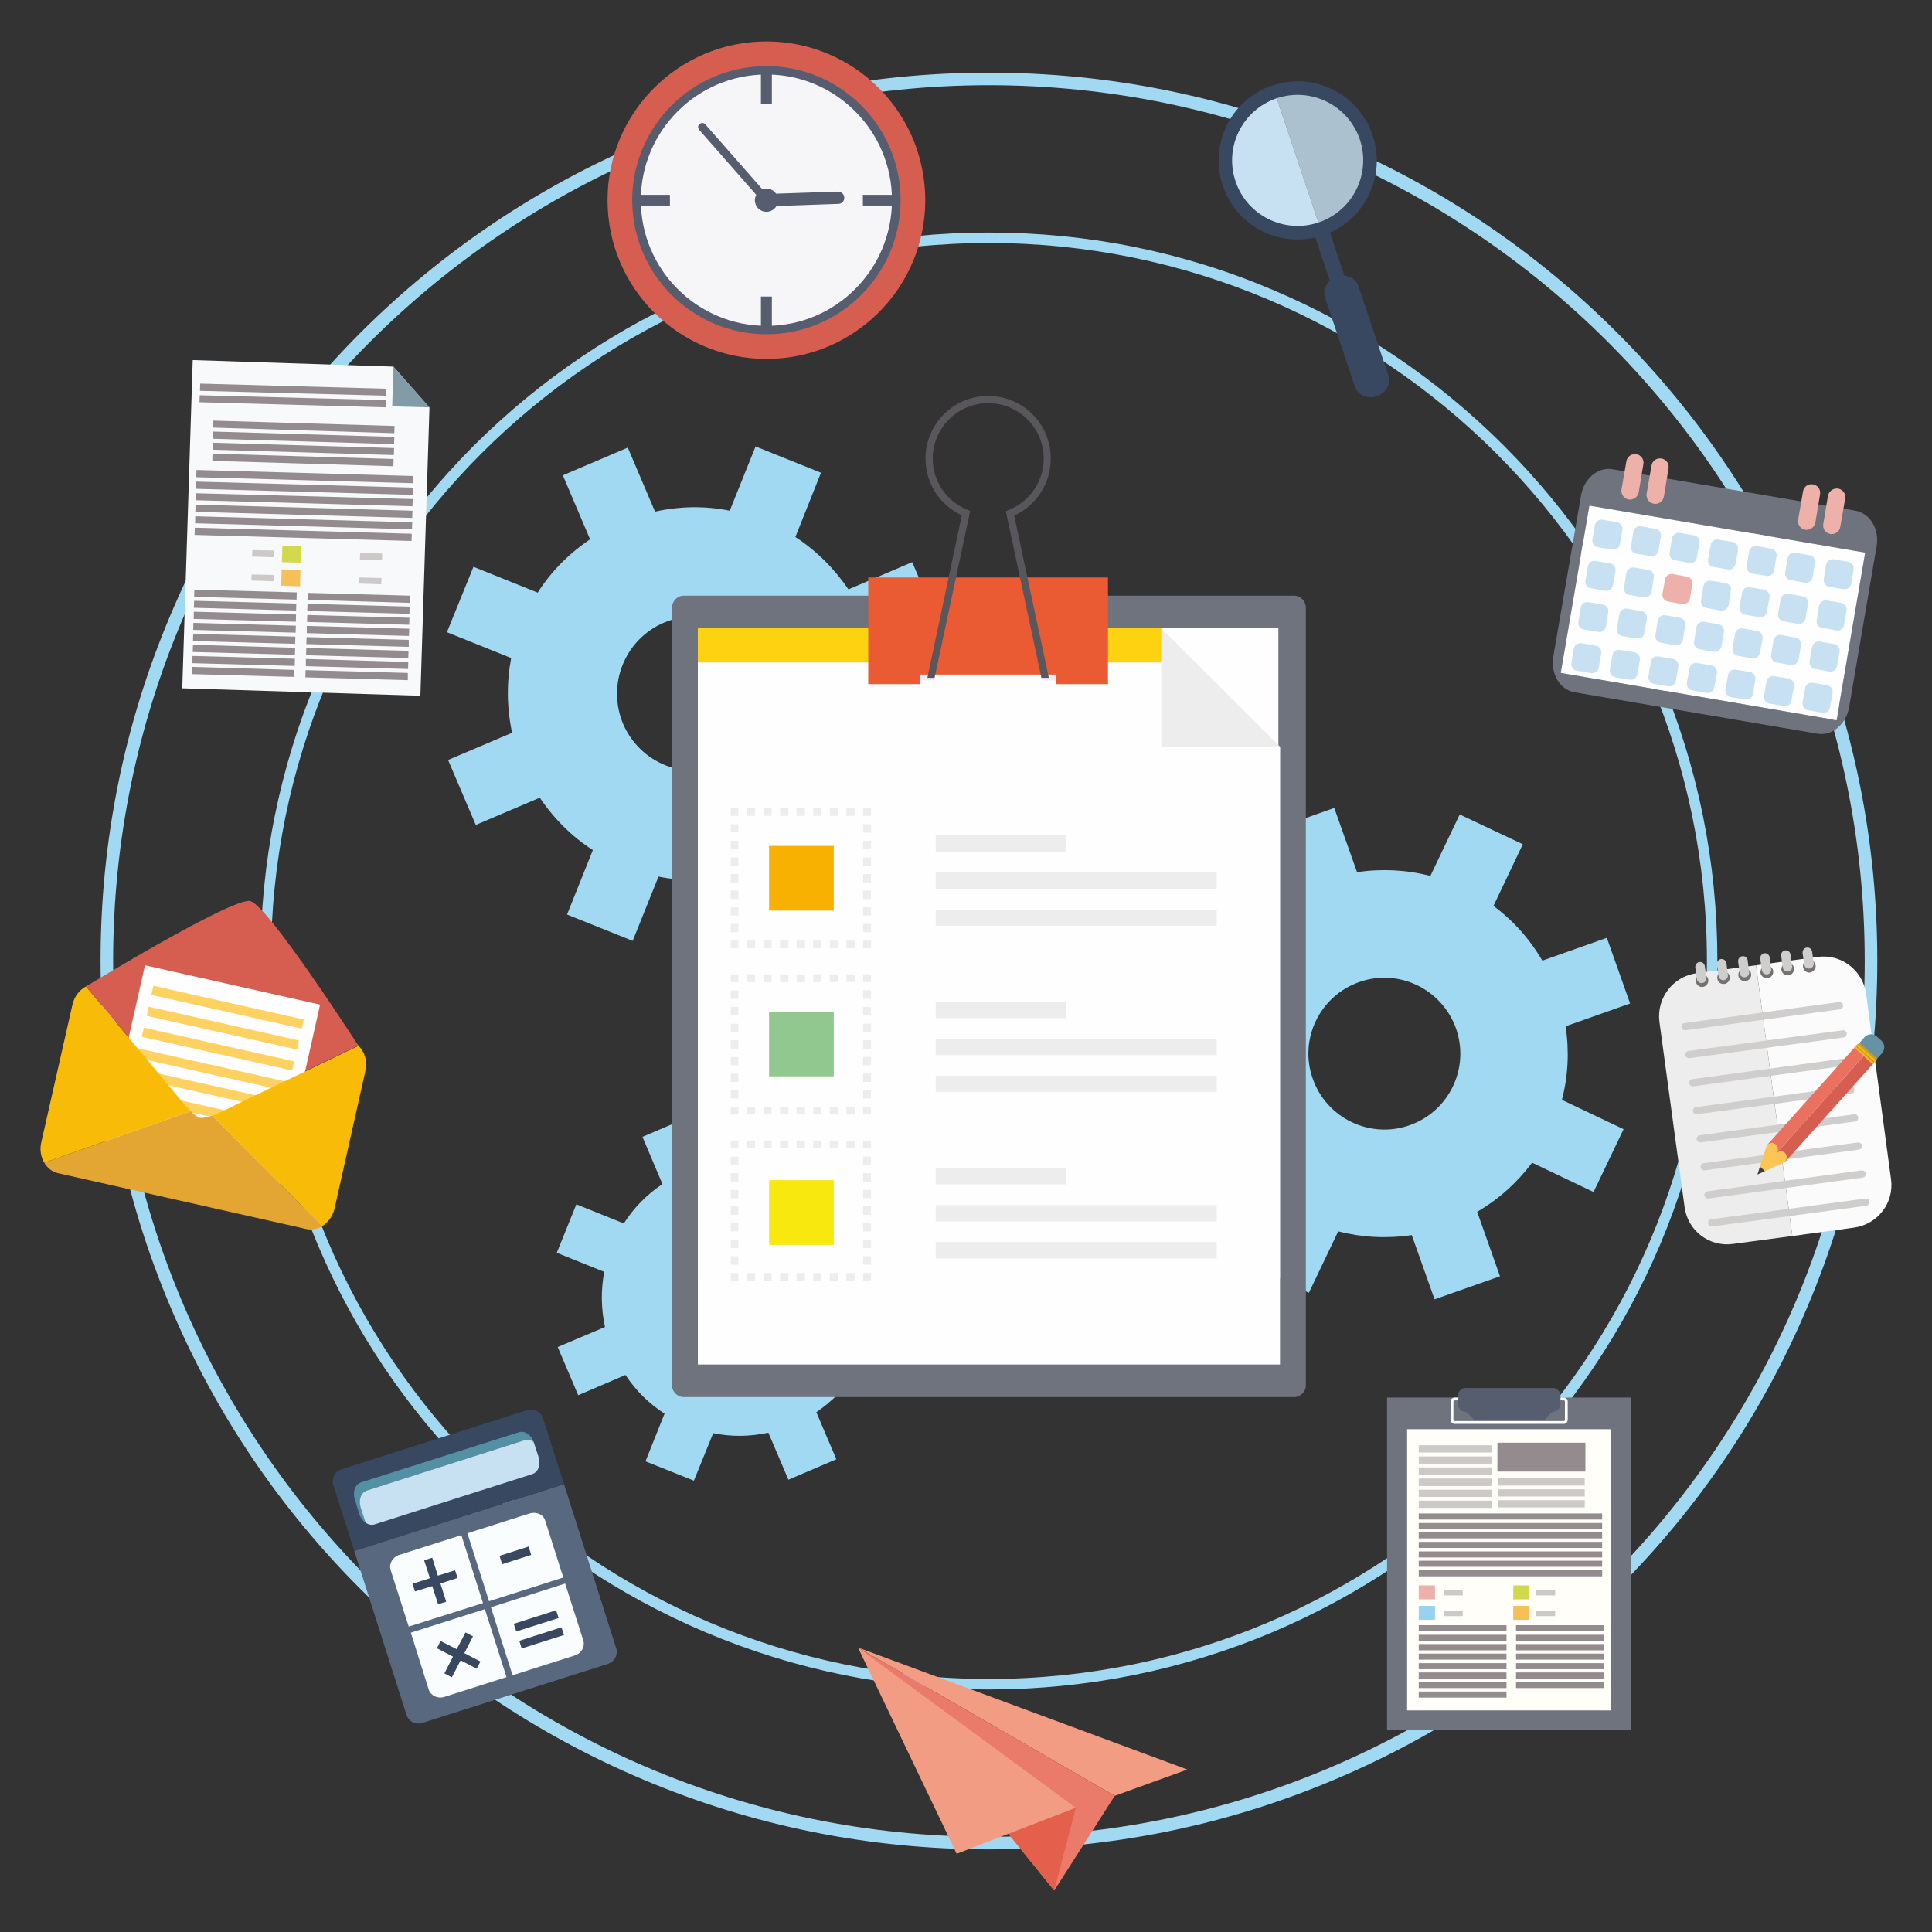 <?xml version="1.0" encoding="UTF-8"?> <!-- Creator: CorelDRAW 2020 (64-Bit) --> <svg xmlns="http://www.w3.org/2000/svg" xmlns:xlink="http://www.w3.org/1999/xlink" xmlns:xodm="http://www.corel.com/coreldraw/odm/2003" xml:space="preserve" width="83px" height="83px" style="shape-rendering:geometricPrecision; text-rendering:geometricPrecision; image-rendering:optimizeQuality; fill-rule:evenodd; clip-rule:evenodd" viewBox="0 0 83 83"><rect x="0" y="0" width="83" height="83" fill="#333333" stroke="none"/> <defs> <style type="text/css"> <![CDATA[ .fil13 {fill:#FEFEFE;fill-rule:nonzero} .fil1 {fill:#FBFBFB;fill-rule:nonzero} .fil43 {fill:#FFFEF9;fill-rule:nonzero} .fil21 {fill:#FED261;fill-rule:nonzero} .fil20 {fill:#F9B101;fill-rule:nonzero} .fil34 {fill:#F39C84;fill-rule:nonzero} .fil16 {fill:#EA5A33;fill-rule:nonzero} .fil14 {fill:#FDD210;fill-rule:nonzero} .fil7 {fill:#FAC552;fill-rule:nonzero} .fil32 {fill:#FAFDFE;fill-rule:nonzero} .fil37 {fill:#F7F9FB;fill-rule:nonzero} .fil24 {fill:#F7BB08;fill-rule:nonzero} .fil9 {fill:#EA715F;fill-rule:nonzero} .fil35 {fill:#EA7A69;fill-rule:nonzero} .fil26 {fill:#F6F6F8;fill-rule:nonzero} .fil40 {fill:#F4C057;fill-rule:nonzero} .fil36 {fill:#E5604C;fill-rule:nonzero} .fil11 {fill:#F2BB16;fill-rule:nonzero} .fil28 {fill:#EDB1A9;fill-rule:nonzero} .fil15 {fill:#F1ECF3;fill-rule:nonzero} .fil18 {fill:#F8E80E;fill-rule:nonzero} .fil2 {fill:#EEEDEE;fill-rule:nonzero} .fil25 {fill:#E4A633;fill-rule:nonzero} .fil8 {fill:#D55E51;fill-rule:nonzero} .fil10 {fill:#CE9A21;fill-rule:nonzero} .fil3 {fill:#D0CECD;fill-rule:nonzero} .fil41 {fill:#CCC9C8;fill-rule:nonzero} .fil39 {fill:#D2DA4C;fill-rule:nonzero} .fil29 {fill:#C7E1F2;fill-rule:nonzero} .fil45 {fill:#ABC1D0;fill-rule:nonzero} .fil0 {fill:#A1D9F3;fill-rule:nonzero} .fil44 {fill:#97D3F1;fill-rule:nonzero} .fil38 {fill:#948B8E;fill-rule:nonzero} .fil19 {fill:#91C890;fill-rule:nonzero} .fil42 {fill:#819BA7;fill-rule:nonzero} .fil22 {fill:#75BDCB;fill-rule:nonzero} .fil4 {fill:#757171;fill-rule:nonzero} .fil17 {fill:#5A575C;fill-rule:nonzero} .fil12 {fill:#6E737E;fill-rule:nonzero} .fil23 {fill:#619DB5;fill-rule:nonzero} .fil5 {fill:#6593A1;fill-rule:nonzero} .fil6 {fill:#3F3D3B;fill-rule:nonzero} .fil33 {fill:#5490A3;fill-rule:nonzero} .fil30 {fill:#58687F;fill-rule:nonzero} .fil27 {fill:#555D6E;fill-rule:nonzero} .fil31 {fill:#384860;fill-rule:nonzero} ]]> </style> </defs> <g id="Слой_x0020_1">  <g id="_2073289268672"> <path class="fil0" d="M42.48 10.44c-17.01,0 -30.84,13.83 -30.84,30.84 0,17.01 13.83,30.85 30.84,30.85 17.01,0 30.85,-13.84 30.85,-30.85 0,-17.01 -13.84,-30.84 -30.85,-30.84zm0 62.14c-4.22,0 -8.32,-0.83 -12.18,-2.46 -3.72,-1.58 -7.07,-3.83 -9.95,-6.71 -2.87,-2.87 -5.13,-6.22 -6.7,-9.94 -1.64,-3.86 -2.46,-7.96 -2.46,-12.19 0,-4.22 0.82,-8.32 2.46,-12.18 1.57,-3.72 3.83,-7.07 6.7,-9.95 2.88,-2.87 6.23,-5.13 9.95,-6.7 3.86,-1.64 7.96,-2.46 12.18,-2.46 4.23,0 8.33,0.82 12.19,2.46 3.72,1.57 7.07,3.83 9.94,6.7 2.88,2.88 5.13,6.23 6.71,9.95 1.63,3.86 2.46,7.96 2.46,12.18 0,4.23 -0.83,8.33 -2.46,12.19 -1.58,3.72 -3.83,7.07 -6.71,9.94 -2.87,2.88 -6.22,5.13 -9.94,6.71 -3.86,1.63 -7.96,2.46 -12.19,2.46z"></path> <path class="fil0" d="M42.48 3.66c-20.74,0 -37.62,16.88 -37.62,37.62 0,20.75 16.88,37.63 37.62,37.63 20.75,0 37.63,-16.88 37.63,-37.63 0,-20.74 -16.88,-37.62 -37.63,-37.62zm0 75.79c-5.15,0 -10.15,-1.01 -14.85,-3 -4.55,-1.92 -8.63,-4.67 -12.14,-8.18 -3.5,-3.5 -6.25,-7.58 -8.17,-12.13 -1.99,-4.7 -3,-9.7 -3,-14.86 0,-5.15 1.01,-10.15 3,-14.85 1.92,-4.55 4.67,-8.63 8.17,-12.14 3.51,-3.5 7.59,-6.25 12.14,-8.18 4.7,-1.98 9.7,-2.99 14.85,-2.99 5.16,0 10.16,1.01 14.86,2.99 4.55,1.93 8.63,4.68 12.13,8.18 3.51,3.51 6.26,7.59 8.18,12.14 1.99,4.7 3,9.7 3,14.85 0,5.16 -1.01,10.16 -3,14.86 -1.92,4.55 -4.67,8.63 -8.18,12.13 -3.5,3.51 -7.58,6.26 -12.13,8.18 -4.7,1.99 -9.7,3 -14.86,3z"></path> <g> <path class="fil0" d="M30.8 53.51c1.25,-0.53 2.69,0.05 3.22,1.3 0.53,1.24 -0.06,2.68 -1.3,3.21 -1.24,0.53 -2.68,-0.05 -3.21,-1.3 -0.53,-1.24 0.05,-2.68 1.29,-3.21zm-4.84 1.13c-0.15,0.77 -0.14,1.57 0.03,2.37l-2.03 0.86 0.88 2.07 2.03 -0.87c0.45,0.68 1.02,1.24 1.68,1.66l-0.82 2.05 2.08 0.83 0.83 -2.04c0.77,0.16 1.57,0.15 2.37,-0.02l0.86 2.02 2.06 -0.88 -0.86 -2.02c0.67,-0.46 1.24,-1.03 1.66,-1.69l2.04 0.82 0.84 -2.08 -2.04 -0.83c0.15,-0.76 0.15,-1.57 -0.03,-2.37l2.03 -0.86 -0.88 -2.07 -2.03 0.87c-0.45,-0.68 -1.03,-1.24 -1.68,-1.67l0.81 -2.03 -2.07 -0.84 -0.83 2.04c-0.77,-0.15 -1.57,-0.14 -2.37,0.03l-0.86 -2.03 -2.06 0.88 0.86 2.03c-0.68,0.45 -1.24,1.03 -1.66,1.69l-2.04 -0.82 -0.84 2.08 2.04 0.82z"></path> <path class="fil0" d="M28.52 26.75c1.68,-0.71 3.63,0.07 4.35,1.75 0.72,1.69 -0.07,3.63 -1.75,4.35 -1.69,0.72 -3.63,-0.07 -4.35,-1.75 -0.71,-1.69 0.07,-3.63 1.75,-4.35zm-6.56 1.52c-0.2,1.05 -0.19,2.14 0.04,3.21l-2.75 1.17 1.19 2.79 2.75 -1.17c0.62,0.92 1.39,1.68 2.28,2.25l-1.11 2.77 2.82 1.13 1.11 -2.76c1.04,0.21 2.13,0.19 3.21,-0.04l1.17 2.75 2.79 -1.19 -1.17 -2.75c0.92,-0.61 1.68,-1.39 2.25,-2.28l2.77 1.11 1.13 -2.82 -2.76 -1.12c0.2,-1.03 0.19,-2.12 -0.04,-3.2l2.74 -1.17 -1.19 -2.8 -2.74 1.17c-0.62,-0.91 -1.39,-1.67 -2.28,-2.25l1.1 -2.76 -2.81 -1.13 -1.11 2.76c-1.05,-0.21 -2.13,-0.2 -3.21,0.04l-1.17 -2.75 -2.79 1.19 1.17 2.75c-0.92,0.62 -1.68,1.39 -2.25,2.29l-2.76 -1.11 -1.14 2.81 2.76 1.11z"></path> <path class="fil0" d="M60.56 48.34c-1.69,0.6 -3.56,-0.29 -4.16,-1.99 -0.61,-1.69 0.29,-3.56 1.99,-4.16 1.69,-0.6 3.55,0.29 4.16,1.99 0.6,1.7 -0.29,3.56 -1.99,4.16zm6.54 -1.09c0.27,-1.02 0.32,-2.09 0.16,-3.16l2.77 -0.98 -1 -2.82 -2.77 0.98c-0.55,-0.94 -1.26,-1.73 -2.1,-2.35l1.26 -2.65 -2.71 -1.28 -1.26 2.64c-1.01,-0.26 -2.08,-0.32 -3.15,-0.16l-0.98 -2.76 -2.82 1 0.98 2.76c-0.93,0.55 -1.73,1.27 -2.35,2.11l-2.65 -1.26 -1.28 2.7 2.64 1.27c-0.26,1 -0.32,2.07 -0.16,3.15l-2.76 0.98 1 2.82 2.76 -0.98c0.55,0.93 1.27,1.73 2.11,2.36l-1.26 2.64 2.7 1.28 1.26 -2.64c1.01,0.26 2.08,0.32 3.16,0.16l0.98 2.76 2.81 -0.99 -0.98 -2.77c0.94,-0.55 1.73,-1.27 2.36,-2.11l2.64 1.26 1.29 -2.7 -2.65 -1.26z"></path> </g> <g> <path class="fil1" d="M78.08 41.11l-2.64 0.36 1.56 11.63 2.65 -0.36c1.02,-0.14 1.73,-1.07 1.59,-2.08l-1.07 -7.96c-0.14,-1.02 -1.07,-1.73 -2.09,-1.59z"></path> <path class="fil2" d="M72.88 41.81c-1.01,0.14 -1.72,1.07 -1.59,2.09l1.08 7.95c0.13,1.02 1.06,1.73 2.08,1.59l2.55 -0.34 -1.56 -11.63 -2.56 0.34z"></path> <path class="fil3" d="M79.18 43.19c0.01,0.08 -0.05,0.16 -0.13,0.17l-6.63 0.9c-0.09,0.01 -0.17,-0.05 -0.18,-0.14l0 0c-0.01,-0.08 0.05,-0.16 0.14,-0.17l6.62 -0.9c0.09,-0.01 0.17,0.05 0.18,0.14l0 0z"></path> <path class="fil3" d="M79.34 44.39c0.01,0.09 -0.05,0.17 -0.13,0.18l-6.63 0.89c-0.09,0.01 -0.16,-0.05 -0.18,-0.13l0 0c-0.01,-0.09 0.05,-0.17 0.14,-0.18l6.63 -0.89c0.08,-0.01 0.16,0.05 0.17,0.13l0 0z"></path> <path class="fil3" d="M79.5 45.6c0.02,0.08 -0.04,0.16 -0.13,0.17l-6.63 0.9c-0.08,0.01 -0.16,-0.05 -0.17,-0.14l0 0c-0.01,-0.08 0.05,-0.16 0.13,-0.17l6.63 -0.9c0.08,-0.01 0.16,0.05 0.17,0.14l0 0z"></path> <path class="fil3" d="M79.67 46.8c0.01,0.09 -0.05,0.17 -0.14,0.18l-6.63 0.89c-0.08,0.01 -0.16,-0.05 -0.17,-0.13l0 0c-0.01,-0.09 0.05,-0.17 0.13,-0.18l6.63 -0.89c0.09,-0.01 0.17,0.05 0.18,0.13l0 0z"></path> <path class="fil3" d="M79.83 48.01c0.01,0.08 -0.05,0.16 -0.13,0.17l-6.63 0.9c-0.09,0.01 -0.17,-0.05 -0.18,-0.14l0 0c-0.01,-0.08 0.05,-0.16 0.14,-0.17l6.63 -0.9c0.08,-0.01 0.16,0.05 0.17,0.14l0 0z"></path> <path class="fil3" d="M79.99 49.21c0.01,0.09 -0.05,0.17 -0.13,0.18l-6.63 0.89c-0.09,0.01 -0.16,-0.05 -0.17,-0.13l0 0c-0.02,-0.09 0.04,-0.17 0.13,-0.18l6.63 -0.89c0.08,-0.01 0.16,0.05 0.17,0.13l0 0z"></path> <path class="fil3" d="M80.15 50.42c0.02,0.08 -0.04,0.16 -0.13,0.17l-6.63 0.9c-0.08,0.01 -0.16,-0.05 -0.17,-0.14l0 0c-0.01,-0.08 0.05,-0.16 0.13,-0.17l6.63 -0.9c0.08,-0.01 0.16,0.05 0.17,0.14l0 0z"></path> <path class="fil3" d="M80.32 51.62c0.01,0.09 -0.05,0.16 -0.14,0.18l-6.63 0.89c-0.08,0.01 -0.16,-0.05 -0.17,-0.13l0 0c-0.01,-0.09 0.05,-0.17 0.13,-0.18l6.63 -0.89c0.09,-0.01 0.16,0.05 0.18,0.13l0 0z"></path> <path class="fil4" d="M73.39 42.09c0.02,0.15 -0.09,0.29 -0.24,0.31 -0.14,0.02 -0.28,-0.09 -0.3,-0.24 -0.02,-0.15 0.08,-0.28 0.23,-0.3 0.15,-0.02 0.29,0.08 0.31,0.23z"></path> <path class="fil4" d="M74.31 41.96c0.02,0.15 -0.08,0.29 -0.23,0.31 -0.15,0.02 -0.29,-0.08 -0.3,-0.23 -0.03,-0.15 0.08,-0.29 0.23,-0.31 0.15,-0.02 0.28,0.09 0.3,0.23z"></path> <path class="fil4" d="M75.23 41.84c0.02,0.15 -0.09,0.29 -0.24,0.31 -0.15,0.02 -0.29,-0.09 -0.31,-0.24 -0.02,-0.14 0.09,-0.28 0.24,-0.3 0.15,-0.02 0.29,0.08 0.31,0.23z"></path> <path class="fil4" d="M76.18 41.71c0.02,0.15 -0.09,0.29 -0.24,0.31 -0.15,0.02 -0.29,-0.08 -0.31,-0.23 -0.01,-0.15 0.09,-0.29 0.24,-0.31 0.15,-0.02 0.28,0.08 0.31,0.23z"></path> <path class="fil4" d="M77.07 41.59c0.02,0.15 -0.08,0.29 -0.23,0.31 -0.15,0.02 -0.29,-0.09 -0.31,-0.23 -0.02,-0.15 0.09,-0.29 0.24,-0.31 0.14,-0.02 0.28,0.08 0.3,0.23z"></path> <path class="fil4" d="M78 41.47c0.02,0.15 -0.09,0.28 -0.24,0.31 -0.15,0.02 -0.28,-0.09 -0.3,-0.24 -0.02,-0.15 0.08,-0.29 0.23,-0.31 0.15,-0.02 0.29,0.09 0.31,0.24z"></path> <path class="fil3" d="M73.31 42c0.01,0.12 -0.07,0.22 -0.18,0.23l0 0c-0.11,0.02 -0.21,-0.06 -0.23,-0.17l-0.07 -0.5c-0.01,-0.11 0.07,-0.22 0.18,-0.23l0 0c0.11,-0.02 0.21,0.06 0.23,0.17l0.07 0.5z"></path> <path class="fil3" d="M74.23 41.88c0.02,0.11 -0.06,0.21 -0.17,0.23l0 0c-0.11,0.01 -0.21,-0.07 -0.23,-0.18l-0.07 -0.5c-0.01,-0.11 0.06,-0.21 0.18,-0.23l0 0c0.11,-0.01 0.21,0.07 0.23,0.18l0.06 0.5z"></path> <path class="fil3" d="M75.14 41.76c0.02,0.11 -0.06,0.21 -0.17,0.22l0 0c-0.11,0.02 -0.22,-0.06 -0.23,-0.17l-0.07 -0.5c-0.01,-0.11 0.07,-0.22 0.18,-0.23l0 0c0.11,-0.02 0.21,0.06 0.23,0.17l0.06 0.51z"></path> <path class="fil3" d="M76.09 41.63c0.02,0.11 -0.06,0.21 -0.17,0.23l0 0c-0.11,0.01 -0.22,-0.07 -0.23,-0.18l-0.07 -0.5c-0.01,-0.11 0.07,-0.21 0.18,-0.23l0 0c0.11,-0.01 0.21,0.07 0.23,0.18l0.06 0.5z"></path> <path class="fil3" d="M76.99 41.51c0.02,0.11 -0.06,0.21 -0.17,0.23l0 0c-0.12,0.01 -0.22,-0.07 -0.23,-0.18l-0.07 -0.5c-0.02,-0.11 0.06,-0.21 0.17,-0.23l0 0c0.11,-0.01 0.22,0.06 0.23,0.18l0.07 0.5z"></path> <path class="fil3" d="M77.92 41.38c0.01,0.11 -0.07,0.22 -0.18,0.23l0 0c-0.11,0.02 -0.21,-0.06 -0.23,-0.17l-0.07 -0.5c-0.01,-0.12 0.07,-0.22 0.18,-0.23l0 0c0.11,-0.02 0.21,0.06 0.23,0.17l0.07 0.5z"></path> <path class="fil5" d="M80.68 45.44c-0.14,0.15 -0.38,0.16 -0.53,0.03l-0.2 -0.18c-0.15,-0.14 -0.17,-0.38 -0.03,-0.53l0.18 -0.2c0.14,-0.16 0.37,-0.17 0.53,-0.03l0.2 0.18c0.15,0.14 0.16,0.37 0.03,0.53l-0.18 0.2z"></path> <polygon class="fil6" points="75.5,50.46 75.83,50.31 75.61,50.11 "></polygon> <polygon class="fil7" points="75.9,49.21 75.61,50.11 75.83,50.31 76.69,49.91 "></polygon> <path class="fil8" d="M80.09 45.34l-3.77 4.2c0.11,-0.07 0.26,-0.09 0.34,-0.01 0.11,0.09 0.11,0.25 0.02,0.38l0.01 0.01 3.79 -4.23 -0.39 -0.35z"></path> <path class="fil9" d="M79.69 44.98l-3.79 4.23 0 0c0.12,-0.11 0.29,-0.13 0.39,-0.03 0.1,0.08 0.09,0.25 0.02,0.37 0,-0.01 0.01,-0.01 0.01,-0.01l3.77 -4.2 -0.4 -0.36z"></path> <path class="fil7" d="M76.68 49.53c-0.1,-0.08 -0.23,-0.08 -0.34,-0.01 0.06,-0.12 0.05,-0.26 -0.04,-0.34 -0.11,-0.1 -0.28,-0.08 -0.4,0.03l0.39 0.35 0.02 0.01 0.38 0.35c0.09,-0.13 0.09,-0.3 -0.01,-0.39z"></path> <polygon class="fil10" points="80.65,45.48 79.88,44.79 79.7,44.99 80.47,45.69 "></polygon> <path class="fil11" d="M80.58 45.6c-0.01,0.02 -0.04,0.02 -0.05,0.01l-0.76 -0.68c-0.02,-0.02 -0.02,-0.04 0,-0.06l0 0c0.01,-0.02 0.04,-0.02 0.05,0l0.76 0.68c0.02,0.01 0.02,0.04 0,0.05l0 0z"></path> <path class="fil11" d="M80.5 45.7c-0.02,0.02 -0.04,0.02 -0.06,0.01l-0.75 -0.68c-0.02,-0.01 -0.02,-0.04 -0.01,-0.06l0 0c0.02,-0.01 0.04,-0.01 0.06,0l0.75 0.68c0.02,0.01 0.02,0.04 0.01,0.05l0 0z"></path> </g> <g> <path class="fil12" d="M56.1 59.51c0,0.28 -0.23,0.51 -0.51,0.51l-26.21 0c-0.28,0 -0.51,-0.23 -0.51,-0.51l0 -33.4c0,-0.29 0.23,-0.52 0.51,-0.52l26.21 0c0.28,0 0.51,0.23 0.51,0.52l0 33.4z"></path> <polygon class="fil13" points="30.08,58.44 54.92,58.44 54.92,26.99 30.08,26.99 "></polygon> <polygon class="fil2" points="49.89,26.99 29.98,26.99 29.98,54.91 54.99,54.91 54.99,32.08 "></polygon> <polygon class="fil13" points="49.89,26.99 29.98,26.99 29.98,58.62 54.99,58.62 54.99,32.08 49.89,32.08 "></polygon> <polygon class="fil2" points="40.2,50.88 45.8,50.88 45.8,50.19 40.2,50.19 "></polygon> <polygon class="fil2" points="40.2,52.47 52.27,52.47 52.27,51.77 40.2,51.77 "></polygon> <polygon class="fil2" points="40.2,54.06 52.27,54.06 52.27,53.36 40.2,53.36 "></polygon> <polygon class="fil2" points="40.2,43.74 45.8,43.74 45.8,43.04 40.2,43.04 "></polygon> <polygon class="fil2" points="40.2,45.33 52.27,45.33 52.27,44.63 40.2,44.63 "></polygon> <polygon class="fil2" points="40.2,46.91 52.27,46.91 52.27,46.21 40.2,46.21 "></polygon> <polygon class="fil2" points="40.2,36.59 45.8,36.59 45.8,35.89 40.2,35.89 "></polygon> <polygon class="fil2" points="40.2,38.18 52.27,38.18 52.27,37.48 40.2,37.48 "></polygon> <polygon class="fil2" points="40.2,39.77 52.27,39.77 52.27,39.07 40.2,39.07 "></polygon> <polygon class="fil14" points="29.98,28.46 49.89,28.46 49.89,26.99 29.98,26.99 "></polygon> <polygon class="fil15" points="40.13,29.23 39.51,29.23 39.51,29.08 40.16,29.08 "></polygon> <polygon class="fil15" points="44.77,29.23 45.36,29.23 45.36,29.08 44.73,29.08 "></polygon> <path class="fil16" d="M37.3 24.81l0 4.58 2.21 0c0,0 0,-0.41 0,-0.41 0,0 5.85,0 5.85,0l0 0.41 2.24 0 0 -4.58 -10.3 0z"></path> <path class="fil17" d="M41.32 22.14l-1.48 6.98 0.31 0 1.53 -7.17 -0.12 -0.05c-0.9,-0.36 -1.49,-1.23 -1.49,-2.2 0,-1.31 1.07,-2.38 2.38,-2.38 1.32,0 2.39,1.07 2.39,2.38 0,0.98 -0.6,1.85 -1.51,2.21l-0.12 0.05 1.53 7.16 0.32 0 -1.49 -6.97c0.96,-0.44 1.57,-1.39 1.57,-2.45 0,-1.49 -1.2,-2.69 -2.69,-2.69 -1.48,0 -2.69,1.2 -2.69,2.69 0,1.05 0.61,2 1.56,2.44z"></path> <polygon class="fil2" points="37.08,49.33 37.42,49.33 37.42,49 37.08,49 "></polygon> <path class="fil2" d="M37.42 53.97l0 0.36 -0.34 0 0 -0.36 0.34 0zm0 -0.71l0 0.36 -0.34 0 0 -0.36 0.34 0zm0 -0.71l0 0.35 -0.34 0 0 -0.35 0.34 0zm0 -0.72l0 0.36 -0.34 0 0 -0.36 0.34 0zm0 -0.71l0 0.36 -0.34 0 0 -0.36 0.34 0zm0 -0.72l0 0.36 -0.34 0 0 -0.36 0.34 0zm0 -0.71l0 0.36 -0.34 0 0 -0.36 0.34 0z"></path> <polygon class="fil2" points="37.08,55.03 37.42,55.03 37.42,54.69 37.08,54.69 "></polygon> <path class="fil2" d="M32.44 54.69l0 0.34 -0.36 0 0 -0.34 0.36 0zm0.71 0l0 0.34 -0.35 0 0 -0.34 0.35 0zm0.72 0l0 0.34 -0.36 0 0 -0.34 0.36 0zm0.71 0l0 0.34 -0.36 0 0 -0.34 0.36 0zm0.71 0l0 0.34 -0.35 0 0 -0.34 0.35 0zm0.72 0l0 0.34 -0.36 0 0 -0.34 0.36 0zm0.71 0l0 0.34 -0.36 0 0 -0.34 0.36 0z"></path> <polygon class="fil2" points="31.39,55.03 31.72,55.03 31.72,54.69 31.39,54.69 "></polygon> <path class="fil2" d="M31.72 53.97l0 0.36 -0.33 0 0 -0.36 0.33 0zm0 -0.71l0 0.36 -0.33 0 0 -0.36 0.33 0zm0 -0.71l0 0.35 -0.33 0 0 -0.35 0.33 0zm0 -0.72l0 0.36 -0.33 0 0 -0.36 0.33 0zm0 -0.71l0 0.36 -0.33 0 0 -0.36 0.33 0zm0 -0.72l0 0.36 -0.33 0 0 -0.36 0.33 0zm0 -0.71l0 0.36 -0.33 0 0 -0.36 0.33 0z"></path> <polygon class="fil2" points="31.39,49.33 31.72,49.33 31.72,49 31.39,49 "></polygon> <path class="fil2" d="M32.44 49l0 0.33 -0.36 0 0 -0.33 0.36 0zm0.71 0l0 0.33 -0.35 0 0 -0.33 0.35 0zm0.72 0l0 0.33 -0.36 0 0 -0.33 0.36 0zm0.71 0l0 0.33 -0.36 0 0 -0.33 0.36 0zm0.71 0l0 0.33 -0.35 0 0 -0.33 0.35 0zm0.72 0l0 0.33 -0.36 0 0 -0.33 0.36 0zm0.71 0l0 0.33 -0.36 0 0 -0.33 0.36 0z"></path> <polygon class="fil2" points="37.08,42.19 37.42,42.19 37.42,41.86 37.08,41.86 "></polygon> <path class="fil2" d="M37.42 46.83l0 0.36 -0.34 0 0 -0.36 0.34 0zm0 -0.71l0 0.36 -0.34 0 0 -0.36 0.34 0zm0 -0.71l0 0.35 -0.34 0 0 -0.35 0.34 0zm0 -0.72l0 0.36 -0.34 0 0 -0.36 0.34 0zm0 -0.71l0 0.35 -0.34 0 0 -0.35 0.34 0zm0 -0.72l0 0.36 -0.34 0 0 -0.36 0.34 0zm0 -0.71l0 0.36 -0.34 0 0 -0.36 0.34 0z"></path> <polygon class="fil2" points="37.08,47.88 37.42,47.88 37.42,47.55 37.08,47.55 "></polygon> <path class="fil2" d="M32.44 47.55l0 0.33 -0.36 0 0 -0.33 0.36 0zm0.71 0l0 0.33 -0.35 0 0 -0.33 0.35 0zm0.72 0l0 0.33 -0.36 0 0 -0.33 0.36 0zm0.71 0l0 0.33 -0.36 0 0 -0.33 0.36 0zm0.71 0l0 0.33 -0.35 0 0 -0.33 0.35 0zm0.72 0l0 0.33 -0.36 0 0 -0.33 0.36 0zm0.71 0l0 0.33 -0.36 0 0 -0.33 0.36 0z"></path> <polygon class="fil2" points="31.39,47.88 31.72,47.88 31.72,47.55 31.39,47.55 "></polygon> <path class="fil2" d="M31.72 46.83l0 0.36 -0.33 0 0 -0.36 0.33 0zm0 -0.71l0 0.36 -0.33 0 0 -0.36 0.33 0zm0 -0.71l0 0.35 -0.33 0 0 -0.35 0.33 0zm0 -0.72l0 0.36 -0.33 0 0 -0.36 0.33 0zm0 -0.71l0 0.35 -0.33 0 0 -0.35 0.33 0zm0 -0.72l0 0.36 -0.33 0 0 -0.36 0.33 0zm0 -0.71l0 0.36 -0.33 0 0 -0.36 0.33 0z"></path> <polygon class="fil2" points="31.39,42.19 31.72,42.19 31.72,41.86 31.39,41.86 "></polygon> <path class="fil2" d="M32.44 41.86l0 0.33 -0.36 0 0 -0.33 0.36 0zm0.71 0l0 0.33 -0.35 0 0 -0.33 0.35 0zm0.72 0l0 0.33 -0.36 0 0 -0.33 0.36 0zm0.71 0l0 0.33 -0.36 0 0 -0.33 0.36 0zm0.71 0l0 0.33 -0.35 0 0 -0.33 0.35 0zm0.72 0l0 0.33 -0.36 0 0 -0.33 0.36 0zm0.71 0l0 0.33 -0.36 0 0 -0.33 0.36 0z"></path> <polygon class="fil2" points="37.08,35.05 37.42,35.05 37.42,34.71 37.08,34.71 "></polygon> <path class="fil2" d="M37.42 39.69l0 0.36 -0.34 0 0 -0.36 0.34 0zm0 -0.71l0 0.35 -0.34 0 0 -0.35 0.34 0zm0 -0.72l0 0.36 -0.34 0 0 -0.36 0.34 0zm0 -0.71l0 0.36 -0.34 0 0 -0.36 0.34 0zm0 -0.71l0 0.35 -0.34 0 0 -0.35 0.34 0zm0 -0.72l0 0.36 -0.34 0 0 -0.36 0.34 0zm0 -0.71l0 0.36 -0.34 0 0 -0.36 0.34 0z"></path> <polygon class="fil2" points="37.08,40.74 37.42,40.74 37.42,40.41 37.08,40.41 "></polygon> <path class="fil2" d="M32.44 40.41l0 0.33 -0.36 0 0 -0.33 0.36 0zm0.71 0l0 0.33 -0.35 0 0 -0.33 0.35 0zm0.72 0l0 0.33 -0.36 0 0 -0.33 0.36 0zm0.71 0l0 0.33 -0.36 0 0 -0.33 0.36 0zm0.71 0l0 0.33 -0.35 0 0 -0.33 0.35 0zm0.72 0l0 0.33 -0.36 0 0 -0.33 0.36 0zm0.71 0l0 0.33 -0.36 0 0 -0.33 0.36 0z"></path> <polygon class="fil2" points="31.39,40.74 31.72,40.74 31.72,40.41 31.39,40.41 "></polygon> <path class="fil2" d="M31.72 39.69l0 0.36 -0.33 0 0 -0.36 0.33 0zm0 -0.71l0 0.35 -0.33 0 0 -0.35 0.33 0zm0 -0.72l0 0.36 -0.33 0 0 -0.36 0.33 0zm0 -0.71l0 0.36 -0.33 0 0 -0.36 0.33 0zm0 -0.71l0 0.35 -0.33 0 0 -0.35 0.33 0zm0 -0.72l0 0.36 -0.33 0 0 -0.36 0.33 0zm0 -0.71l0 0.35 -0.33 0 0 -0.35 0.33 0z"></path> <polygon class="fil2" points="31.39,35.05 31.72,35.05 31.72,34.71 31.39,34.71 "></polygon> <path class="fil2" d="M32.44 34.71l0 0.34 -0.36 0 0 -0.34 0.36 0zm0.71 0l0 0.34 -0.35 0 0 -0.34 0.35 0zm0.72 0l0 0.34 -0.36 0 0 -0.34 0.36 0zm0.71 0l0 0.34 -0.36 0 0 -0.34 0.36 0zm0.71 0l0 0.34 -0.35 0 0 -0.34 0.35 0zm0.72 0l0 0.34 -0.36 0 0 -0.34 0.36 0zm0.71 0l0 0.34 -0.36 0 0 -0.34 0.36 0z"></path> <polygon class="fil18" points="33.04,53.48 35.82,53.48 35.82,50.7 33.04,50.7 "></polygon> <polygon class="fil19" points="33.04,46.24 35.82,46.24 35.82,43.46 33.04,43.46 "></polygon> <polygon class="fil20" points="33.04,39.12 35.82,39.12 35.82,36.34 33.04,36.34 "></polygon> </g> <g> <path class="fil8" d="M15.41 44.91c-0.12,-0.11 -0.26,-0.2 -0.42,-0.23l-10.68 -2.4c-0.21,-0.05 -0.43,-0.01 -0.62,0.09l4.48 5.36 0.02 0.01 -0.02 0.01 0.39 0.47 0.57 -0.28 -0.02 -0.01 0.02 -0.01 6.28 -3.01z"></path> <path class="fil8" d="M3.69 42.38c0,0 6.3,-3.84 7.06,-3.67 0.76,0.17 4.65,6.22 4.65,6.22l-11.71 -2.55z"></path> <polygon class="fil13" points="11.78,51.94 4.25,50.24 6.23,41.47 13.75,43.16 "></polygon> <polygon class="fil21" points="12.96,44.19 6.5,42.74 6.59,42.35 13.05,43.8 "></polygon> <polygon class="fil21" points="12.55,45.99 6.09,44.54 6.18,44.15 12.64,45.6 "></polygon> <polygon class="fil21" points="12.76,45.09 6.3,43.64 6.39,43.25 12.84,44.7 "></polygon> <polygon class="fil21" points="12.35,46.89 5.89,45.44 5.98,45.05 12.44,46.5 "></polygon> <polygon class="fil21" points="12.16,47.73 5.7,46.28 5.79,45.89 12.25,47.34 "></polygon> <polygon class="fil21" points="11.96,48.63 5.5,47.18 5.59,46.78 12.05,48.24 "></polygon> <polygon class="fil22" points="7.92,47.44 7.78,47.28 7.92,47.44 "></polygon> <polygon class="fil23" points="6.53,45.78 6.53,45.78 7.78,47.28 "></polygon> <path class="fil24" d="M7.92 47.44l0 0 -0.14 -0.16 -1.25 -1.5 -2.84 -3.4c-0.28,0.15 -0.5,0.43 -0.58,0.79l-1.34 5.92c-0.07,0.32 -0.01,0.62 0.13,0.86l4.86 -1.71 1.41 -0.49 -0.25 -0.31z"></path> <path class="fil24" d="M15.4 44.93l-4.69 2.25 0 0 -0.99 0.48 -0.51 0.24 -0.08 0.04 1.29 1.3 3.42 3.44c0.25,-0.16 0.45,-0.42 0.53,-0.75l1.33 -5.93c0.09,-0.42 -0.03,-0.82 -0.3,-1.07z"></path> <path class="fil25" d="M10.42 49.24l-1.29 -1.3 0.08 -0.04c0,0 -0.45,0.16 -0.64,0.12 -0.2,-0.05 -0.65,-0.57 -0.65,-0.58l0.25 0.31 -1.41 0.49 -4.86 1.71c0.13,0.22 0.33,0.39 0.59,0.45l10.67 2.4c0.24,0.05 0.47,0 0.68,-0.12l-3.42 -3.44z"></path> </g> <g> <path class="fil8" d="M39.75 8.6c0,3.77 -3.06,6.82 -6.82,6.82 -3.77,0 -6.83,-3.05 -6.83,-6.82 0,-3.77 3.06,-6.82 6.83,-6.82 3.76,0 6.82,3.05 6.82,6.82z"></path> <path class="fil26" d="M38.61 8.6c0,3.14 -2.55,5.68 -5.68,5.68 -3.14,0 -5.68,-2.54 -5.68,-5.68 0,-3.14 2.54,-5.68 5.68,-5.68 3.13,0 5.68,2.54 5.68,5.68z"></path> <path class="fil27" d="M32.93 3.2c-2.98,0 -5.4,2.42 -5.4,5.4 0,2.98 2.42,5.4 5.4,5.4 2.97,0 5.39,-2.42 5.39,-5.4 0,-2.98 -2.42,-5.4 -5.39,-5.4zm0 11.16c-3.18,0 -5.77,-2.58 -5.77,-5.76 0,-3.18 2.59,-5.76 5.77,-5.76 3.17,0 5.76,2.58 5.76,5.76 0,3.18 -2.59,5.76 -5.76,5.76z"></path> <polygon class="fil27" points="32.69,4.46 33.16,4.46 33.16,3.09 32.69,3.09 "></polygon> <polygon class="fil27" points="32.69,14.12 33.16,14.12 33.16,12.74 32.69,12.74 "></polygon> <polygon class="fil27" points="37.07,8.83 38.44,8.83 38.44,8.37 37.07,8.37 "></polygon> <polygon class="fil27" points="27.41,8.83 28.78,8.83 28.78,8.37 27.41,8.37 "></polygon> <path class="fil27" d="M36 8.23l-2.66 0.09c-0.09,-0.13 -0.24,-0.22 -0.41,-0.22 -0.06,0 -0.12,0.01 -0.18,0.03l-2.45 -2.79c-0.06,-0.07 -0.17,-0.08 -0.25,-0.01 -0.07,0.06 -0.08,0.17 -0.01,0.25l2.45 2.79c-0.04,0.07 -0.06,0.15 -0.06,0.23 0,0.28 0.22,0.5 0.5,0.5 0.18,0 0.34,-0.1 0.43,-0.25l2.65 -0.09c0.15,0 0.27,-0.12 0.26,-0.27 0,-0.15 -0.12,-0.25 -0.27,-0.26z"></path> </g> <g> <path class="fil12" d="M78.9 30.94l-11.85 -2.03 1.23 -7.19 11.85 2.02 -1.23 7.2zm0.81 -9l-10.43 -1.78c-0.63,-0.11 -1.24,0.4 -1.36,1.14l-1.19 6.91c-0.12,0.73 0.28,1.42 0.91,1.53l10.44 1.78c0.62,0.11 1.23,-0.4 1.36,-1.14l1.18 -6.91c0.13,-0.74 -0.28,-1.42 -0.91,-1.53z"></path> <polygon class="fil13" points="67.05,28.91 78.9,30.94 80.13,23.74 68.28,21.72 "></polygon> <path class="fil28" d="M70.4 21.15c-0.04,0.2 -0.23,0.34 -0.43,0.31l0 0c-0.21,-0.04 -0.34,-0.23 -0.31,-0.43l0.21 -1.21c0.03,-0.21 0.23,-0.34 0.43,-0.31l0 0c0.2,0.04 0.34,0.23 0.3,0.43l-0.2 1.21z"></path> <path class="fil28" d="M71.48 21.34c-0.04,0.2 -0.23,0.34 -0.43,0.3l0 0c-0.21,-0.03 -0.34,-0.23 -0.31,-0.43l0.21 -1.21c0.03,-0.2 0.22,-0.34 0.43,-0.3l0 0c0.2,0.03 0.34,0.22 0.3,0.43l-0.2 1.21z"></path> <path class="fil28" d="M77.99 22.45c-0.04,0.2 -0.23,0.34 -0.44,0.31l0 0c-0.2,-0.04 -0.34,-0.23 -0.3,-0.44l0.21 -1.21c0.03,-0.2 0.22,-0.34 0.43,-0.3l0 0c0.2,0.03 0.34,0.23 0.3,0.43l-0.2 1.21z"></path> <path class="fil28" d="M79.06 22.63c-0.03,0.21 -0.22,0.34 -0.43,0.31l0 0c-0.2,-0.04 -0.34,-0.23 -0.3,-0.43l0.2 -1.21c0.04,-0.2 0.23,-0.34 0.44,-0.31l0 0c0.2,0.04 0.34,0.23 0.3,0.43l-0.21 1.21z"></path> <path class="fil29" d="M69.59 23.38c-0.02,0.15 -0.17,0.26 -0.33,0.23l-0.61 -0.1c-0.16,-0.03 -0.26,-0.18 -0.24,-0.33l0.11 -0.62c0.02,-0.15 0.17,-0.26 0.33,-0.23l0.61 0.1c0.16,0.03 0.26,0.18 0.24,0.33l-0.11 0.62z"></path> <path class="fil29" d="M71.25 23.66c-0.03,0.16 -0.18,0.26 -0.33,0.23l-0.62 -0.1c-0.15,-0.03 -0.26,-0.17 -0.23,-0.33l0.1 -0.62c0.03,-0.15 0.18,-0.26 0.33,-0.23l0.62 0.11c0.16,0.02 0.26,0.17 0.23,0.33l-0.1 0.61z"></path> <path class="fil29" d="M72.9 23.94c-0.02,0.16 -0.17,0.27 -0.33,0.24l-0.61 -0.11c-0.16,-0.02 -0.26,-0.17 -0.23,-0.33l0.1 -0.61c0.03,-0.16 0.17,-0.26 0.33,-0.24l0.62 0.11c0.15,0.03 0.26,0.17 0.23,0.33l-0.11 0.61z"></path> <path class="fil29" d="M74.56 24.23c-0.03,0.15 -0.17,0.26 -0.33,0.23l-0.61 -0.1c-0.16,-0.03 -0.27,-0.18 -0.24,-0.33l0.11 -0.62c0.02,-0.15 0.17,-0.26 0.33,-0.23l0.61 0.1c0.16,0.03 0.26,0.18 0.24,0.33l-0.11 0.62z"></path> <path class="fil29" d="M76.22 24.51c-0.03,0.16 -0.18,0.26 -0.33,0.23l-0.62 -0.1c-0.16,-0.03 -0.26,-0.18 -0.23,-0.33l0.1 -0.62c0.03,-0.15 0.18,-0.26 0.33,-0.23l0.62 0.11c0.15,0.02 0.26,0.17 0.23,0.33l-0.1 0.61z"></path> <path class="fil29" d="M77.87 24.79c-0.02,0.16 -0.17,0.26 -0.33,0.24l-0.61 -0.11c-0.16,-0.02 -0.26,-0.17 -0.24,-0.33l0.11 -0.61c0.02,-0.16 0.17,-0.26 0.33,-0.24l0.61 0.11c0.16,0.03 0.26,0.17 0.24,0.33l-0.11 0.61z"></path> <path class="fil29" d="M79.53 25.08c-0.03,0.15 -0.18,0.26 -0.33,0.23l-0.62 -0.1c-0.15,-0.03 -0.26,-0.18 -0.23,-0.33l0.1 -0.62c0.03,-0.15 0.18,-0.26 0.33,-0.23l0.62 0.1c0.16,0.03 0.26,0.18 0.23,0.33l-0.1 0.62z"></path> <path class="fil29" d="M69.29 25.15c-0.03,0.15 -0.17,0.26 -0.33,0.23l-0.62 -0.11c-0.15,-0.02 -0.26,-0.17 -0.23,-0.32l0.11 -0.62c0.02,-0.16 0.17,-0.26 0.33,-0.23l0.61 0.1c0.16,0.03 0.26,0.18 0.24,0.33l-0.11 0.62z"></path> <path class="fil29" d="M70.95 25.43c-0.03,0.16 -0.18,0.26 -0.33,0.23l-0.62 -0.1c-0.16,-0.03 -0.26,-0.18 -0.23,-0.33l0.1 -0.62c0.03,-0.15 0.18,-0.26 0.33,-0.23l0.62 0.1c0.15,0.03 0.26,0.18 0.23,0.33l-0.1 0.62z"></path> <path class="fil28" d="M72.6 25.71c-0.02,0.16 -0.17,0.26 -0.33,0.24l-0.61 -0.11c-0.16,-0.02 -0.26,-0.17 -0.24,-0.33l0.11 -0.61c0.02,-0.16 0.17,-0.26 0.33,-0.24l0.61 0.11c0.16,0.02 0.26,0.17 0.24,0.33l-0.11 0.61z"></path> <path class="fil29" d="M74.26 26c-0.03,0.15 -0.18,0.26 -0.33,0.23l-0.62 -0.11c-0.15,-0.02 -0.26,-0.17 -0.23,-0.32l0.1 -0.62c0.03,-0.16 0.18,-0.26 0.33,-0.23l0.62 0.1c0.16,0.03 0.26,0.18 0.23,0.33l-0.1 0.62z"></path> <path class="fil29" d="M75.91 26.28c-0.02,0.16 -0.17,0.26 -0.33,0.23l-0.61 -0.1c-0.16,-0.03 -0.26,-0.18 -0.24,-0.33l0.11 -0.62c0.03,-0.15 0.17,-0.26 0.33,-0.23l0.61 0.1c0.16,0.03 0.27,0.18 0.24,0.33l-0.11 0.62z"></path> <path class="fil29" d="M77.57 26.56c-0.03,0.16 -0.17,0.26 -0.33,0.24l-0.62 -0.11c-0.15,-0.03 -0.26,-0.17 -0.23,-0.33l0.11 -0.61c0.02,-0.16 0.17,-0.26 0.33,-0.24l0.61 0.11c0.16,0.02 0.26,0.17 0.23,0.33l-0.1 0.61z"></path> <path class="fil29" d="M79.22 26.85c-0.02,0.15 -0.17,0.26 -0.32,0.23l-0.62 -0.11c-0.16,-0.02 -0.26,-0.17 -0.23,-0.33l0.1 -0.61c0.03,-0.16 0.18,-0.26 0.33,-0.23l0.62 0.1c0.15,0.03 0.26,0.18 0.23,0.33l-0.11 0.62z"></path> <path class="fil29" d="M68.99 26.92c-0.03,0.15 -0.18,0.26 -0.33,0.23l-0.62 -0.11c-0.15,-0.02 -0.26,-0.17 -0.23,-0.33l0.1 -0.61c0.03,-0.16 0.18,-0.26 0.33,-0.23l0.62 0.1c0.15,0.03 0.26,0.17 0.23,0.33l-0.1 0.62z"></path> <path class="fil29" d="M70.64 27.2c-0.02,0.15 -0.17,0.26 -0.33,0.23l-0.61 -0.1c-0.16,-0.03 -0.26,-0.18 -0.24,-0.33l0.11 -0.62c0.03,-0.15 0.17,-0.26 0.33,-0.23l0.61 0.1c0.16,0.03 0.27,0.18 0.24,0.33l-0.11 0.62z"></path> <path class="fil29" d="M72.3 27.48c-0.03,0.16 -0.18,0.26 -0.33,0.24l-0.62 -0.11c-0.15,-0.03 -0.26,-0.17 -0.23,-0.33l0.1 -0.62c0.03,-0.15 0.18,-0.26 0.34,-0.23l0.61 0.11c0.16,0.02 0.26,0.17 0.23,0.33l-0.1 0.61z"></path> <path class="fil29" d="M73.96 27.76c-0.03,0.16 -0.18,0.27 -0.34,0.24l-0.61 -0.11c-0.16,-0.02 -0.26,-0.17 -0.23,-0.33l0.1 -0.61c0.03,-0.16 0.18,-0.26 0.33,-0.24l0.62 0.11c0.15,0.03 0.26,0.17 0.23,0.33l-0.1 0.61z"></path> <path class="fil29" d="M75.61 28.05c-0.03,0.15 -0.17,0.26 -0.33,0.23l-0.61 -0.1c-0.16,-0.03 -0.26,-0.18 -0.24,-0.33l0.11 -0.62c0.02,-0.15 0.17,-0.26 0.33,-0.23l0.61 0.1c0.16,0.03 0.26,0.18 0.24,0.33l-0.11 0.62z"></path> <path class="fil29" d="M77.27 28.33c-0.03,0.16 -0.18,0.26 -0.33,0.24l-0.62 -0.11c-0.15,-0.03 -0.26,-0.17 -0.23,-0.33l0.1 -0.62c0.03,-0.15 0.18,-0.26 0.33,-0.23l0.62 0.11c0.15,0.02 0.26,0.17 0.23,0.33l-0.1 0.61z"></path> <path class="fil29" d="M78.92 28.61c-0.02,0.16 -0.17,0.27 -0.33,0.24l-0.61 -0.11c-0.16,-0.02 -0.26,-0.17 -0.24,-0.33l0.11 -0.61c0.03,-0.16 0.17,-0.26 0.33,-0.24l0.61 0.11c0.16,0.03 0.27,0.17 0.24,0.33l-0.11 0.61z"></path> <path class="fil29" d="M68.68 28.68c-0.02,0.16 -0.17,0.26 -0.33,0.24l-0.61 -0.11c-0.16,-0.02 -0.26,-0.17 -0.23,-0.33l0.1 -0.61c0.03,-0.16 0.17,-0.26 0.33,-0.24l0.62 0.11c0.15,0.02 0.26,0.17 0.23,0.33l-0.11 0.61z"></path> <path class="fil29" d="M70.34 28.97c-0.03,0.15 -0.17,0.26 -0.33,0.23l-0.61 -0.1c-0.16,-0.03 -0.26,-0.18 -0.24,-0.33l0.11 -0.62c0.02,-0.16 0.17,-0.26 0.33,-0.23l0.61 0.1c0.16,0.03 0.26,0.18 0.24,0.33l-0.11 0.62z"></path> <path class="fil29" d="M72 29.25c-0.03,0.16 -0.18,0.26 -0.33,0.23l-0.62 -0.1c-0.15,-0.03 -0.26,-0.18 -0.23,-0.33l0.1 -0.62c0.03,-0.15 0.18,-0.26 0.33,-0.23l0.62 0.11c0.15,0.02 0.26,0.17 0.23,0.32l-0.1 0.62z"></path> <path class="fil29" d="M73.65 29.53c-0.02,0.16 -0.17,0.26 -0.33,0.24l-0.61 -0.11c-0.16,-0.02 -0.26,-0.17 -0.24,-0.33l0.11 -0.61c0.03,-0.16 0.17,-0.26 0.33,-0.24l0.61 0.11c0.16,0.02 0.26,0.17 0.24,0.33l-0.11 0.61z"></path> <path class="fil29" d="M75.31 29.82c-0.03,0.15 -0.18,0.26 -0.33,0.23l-0.62 -0.1c-0.15,-0.03 -0.26,-0.18 -0.23,-0.33l0.11 -0.62c0.02,-0.16 0.17,-0.26 0.32,-0.23l0.62 0.1c0.16,0.03 0.26,0.18 0.23,0.33l-0.1 0.62z"></path> <path class="fil29" d="M76.96 30.1c-0.02,0.16 -0.17,0.26 -0.33,0.23l-0.61 -0.1c-0.16,-0.03 -0.26,-0.18 -0.24,-0.33l0.11 -0.62c0.03,-0.15 0.17,-0.26 0.33,-0.23l0.62 0.1c0.15,0.03 0.26,0.18 0.23,0.34l-0.11 0.61z"></path> <path class="fil29" d="M78.62 30.38c-0.03,0.16 -0.17,0.26 -0.33,0.24l-0.62 -0.11c-0.15,-0.03 -0.25,-0.17 -0.23,-0.33l0.11 -0.61c0.02,-0.16 0.17,-0.26 0.33,-0.24l0.61 0.11c0.16,0.02 0.26,0.17 0.24,0.33l-0.11 0.61z"></path> </g> <g> <path class="fil30" d="M15.22 66.63l2.24 7.03c0.09,0.29 0.39,0.45 0.68,0.36l7.98 -2.54c0.28,-0.09 0.44,-0.39 0.35,-0.68l-2.24 -7.04 -9.01 2.87z"></path> <path class="fil31" d="M23.33 60.93c-0.09,-0.28 -0.4,-0.44 -0.68,-0.35l-7.98 2.54c-0.28,0.09 -0.44,0.39 -0.35,0.68l0.9 2.83 9.01 -2.87 -0.9 -2.83z"></path> <path class="fil32" d="M24.2 67.77l-0.78 -2.45c-0.08,-0.26 -0.38,-0.39 -0.67,-0.3l-2.67 0.85 0.93 2.92 3.19 -1.02z"></path> <path class="fil32" d="M17.65 70.14l0.77 2.45c0.09,0.26 0.39,0.4 0.67,0.31l2.67 -0.85 -0.93 -2.92 -3.18 1.01z"></path> <path class="fil33" d="M15.49 64.76c-0.1,-0.33 0.02,-0.65 0.28,-0.73l6.77 -2.16c0.13,-0.04 0.27,-0.01 0.39,0.08 -0.11,-0.31 -0.39,-0.5 -0.64,-0.42l-6.77 2.15c-0.26,0.08 -0.38,0.41 -0.28,0.73l0.2 0.64c0.05,0.16 0.15,0.29 0.26,0.36 0,0 0,-0.01 0,-0.01l-0.21 -0.64z"></path> <path class="fil29" d="M16.09 65.49l6.77 -2.16c0.26,-0.08 0.38,-0.4 0.28,-0.73l-0.21 -0.64c0,0 0,-0.01 0,-0.01 -0.12,-0.09 -0.26,-0.12 -0.39,-0.08l-6.77 2.16c-0.26,0.08 -0.38,0.4 -0.28,0.73l0.21 0.64c0,0 0,0.01 0,0.01 0.12,0.09 0.26,0.12 0.39,0.08z"></path> <path class="fil32" d="M19.82 65.95l-2.67 0.85c-0.28,0.09 -0.45,0.38 -0.37,0.64l0.78 2.44 3.19 -1.01 -0.93 -2.92z"></path> <polygon class="fil31" points="18.57,66.92 18.81,67.69 19.55,67.46 19.66,67.79 18.92,68.03 19.17,68.81 18.82,68.92 18.57,68.14 17.83,68.37 17.72,68.04 18.47,67.8 18.22,67.03 "></polygon> <polygon class="fil31" points="22.71,66.44 22.82,66.8 21.57,67.2 21.46,66.84 "></polygon> <polygon class="fil31" points="20.32,70.3 19.95,71.02 20.64,71.38 20.48,71.69 19.79,71.33 19.41,72.06 19.09,71.89 19.46,71.17 18.77,70.81 18.93,70.5 19.62,70.85 20,70.13 "></polygon> <path class="fil32" d="M21.09 69.05l0.93 2.92 2.67 -0.85c0.29,-0.09 0.45,-0.38 0.37,-0.64l-0.78 -2.45 -3.19 1.02z"></path> <path class="fil31" d="M22.41 70.82l-0.1 -0.33 1.81 -0.58 0.11 0.33 -1.82 0.58zm-0.23 -0.73l-0.11 -0.33 1.82 -0.58 0.11 0.33 -1.82 0.58z"></path> </g> <g> <polygon class="fil34" points="51.01,76.02 36.86,70.78 47.89,77.15 "></polygon> <polygon class="fil35" points="47.89,77.15 45.29,81.22 36.86,70.78 "></polygon> <polygon class="fil36" points="45.29,81.22 46.22,77.66 36.86,70.78 "></polygon> <polygon class="fil34" points="36.86,70.78 41.1,79.64 46.22,77.66 "></polygon> </g> <g> <polygon class="fil37" points="8.28,15.47 7.83,29.57 18.06,29.89 18.45,17.51 16.9,15.75 "></polygon> <polygon class="fil38" points="13.21,25.77 17.61,25.9 17.62,25.59 13.22,25.47 "></polygon> <polygon class="fil38" points="13.2,26.25 17.59,26.37 17.6,26.06 13.21,25.94 "></polygon> <polygon class="fil38" points="13.19,26.72 17.58,26.84 17.59,26.54 13.2,26.42 "></polygon> <polygon class="fil38" points="13.18,27.2 17.57,27.32 17.58,27.01 13.18,26.89 "></polygon> <polygon class="fil38" points="13.16,27.67 17.56,27.79 17.56,27.49 13.17,27.37 "></polygon> <polygon class="fil38" points="13.15,28.15 17.54,28.27 17.55,27.96 13.16,27.84 "></polygon> <polygon class="fil38" points="13.14,28.62 17.53,28.74 17.54,28.44 13.14,28.31 "></polygon> <polygon class="fil38" points="13.12,29.1 17.52,29.22 17.52,28.91 13.13,28.79 "></polygon> <polygon class="fil38" points="8.34,25.64 12.74,25.76 12.75,25.45 8.35,25.33 "></polygon> <polygon class="fil38" points="8.33,26.11 12.72,26.23 12.73,25.93 8.34,25.81 "></polygon> <polygon class="fil38" points="8.32,26.59 12.71,26.71 12.72,26.4 8.33,26.28 "></polygon> <polygon class="fil38" points="8.3,27.06 12.7,27.18 12.71,26.88 8.31,26.76 "></polygon> <polygon class="fil38" points="8.29,27.54 12.68,27.66 12.69,27.35 8.3,27.23 "></polygon> <polygon class="fil38" points="8.28,28.01 12.67,28.13 12.68,27.83 8.29,27.7 "></polygon> <polygon class="fil38" points="8.26,28.49 12.66,28.61 12.67,28.3 8.27,28.18 "></polygon> <polygon class="fil38" points="8.25,28.96 12.64,29.08 12.65,28.78 8.26,28.65 "></polygon> <polygon class="fil39" points="12.11,24.15 12.92,24.17 12.94,23.47 12.13,23.45 "></polygon> <polygon class="fil40" points="12.08,25.16 12.89,25.19 12.91,24.49 12.1,24.46 "></polygon> <polygon class="fil41" points="15.46,24.04 16.41,24.07 16.42,23.78 15.47,23.76 "></polygon> <polygon class="fil41" points="15.43,25.07 16.38,25.1 16.39,24.83 15.44,24.81 "></polygon> <polygon class="fil41" points="10.83,23.91 11.78,23.94 11.79,23.65 10.84,23.63 "></polygon> <polygon class="fil41" points="10.8,24.94 11.75,24.97 11.76,24.7 10.81,24.68 "></polygon> <polygon class="fil38" points="8.43,20.5 17.75,20.76 17.76,20.45 8.44,20.19 "></polygon> <polygon class="fil38" points="8.42,21 17.74,21.26 17.75,20.95 8.43,20.69 "></polygon> <polygon class="fil38" points="8.4,21.49 17.72,21.75 17.73,21.44 8.41,21.19 "></polygon> <polygon class="fil38" points="8.39,21.99 17.71,22.25 17.72,21.94 8.4,21.68 "></polygon> <polygon class="fil38" points="8.38,22.48 17.7,22.74 17.71,22.44 8.39,22.18 "></polygon> <polygon class="fil38" points="8.36,22.98 17.68,23.24 17.69,22.93 8.37,22.67 "></polygon> <polygon class="fil38" points="9.16,18.37 16.94,18.61 16.95,18.3 9.16,18.07 "></polygon> <polygon class="fil38" points="9.14,18.85 16.93,19.08 16.94,18.77 9.15,18.54 "></polygon> <polygon class="fil38" points="9.13,19.32 16.92,19.55 16.93,19.25 9.14,19.02 "></polygon> <polygon class="fil38" points="9.12,19.8 16.9,20.03 16.91,19.72 9.13,19.49 "></polygon> <polygon class="fil38" points="8.59,16.79 16.57,17 16.58,16.7 8.6,16.48 "></polygon> <polygon class="fil38" points="8.57,17.28 16.57,17.5 16.57,17.19 8.58,16.98 "></polygon> <polygon class="fil42" points="18.45,17.5 16.9,15.75 16.85,17.46 "></polygon> </g> <g> <polygon class="fil12" points="59.59,74.32 70.08,74.32 70.08,60.04 59.59,60.04 "></polygon> <polygon class="fil43" points="60.45,73.48 69.21,73.48 69.21,61.4 60.45,61.4 "></polygon> <polygon class="fil38" points="60.95,70.08 64.72,70.08 64.72,69.82 60.95,69.82 "></polygon> <polygon class="fil38" points="60.95,70.49 64.72,70.49 64.72,70.23 60.95,70.23 "></polygon> <polygon class="fil38" points="60.95,70.9 64.72,70.9 64.72,70.63 60.95,70.63 "></polygon> <polygon class="fil38" points="60.95,71.3 64.72,71.3 64.72,71.04 60.95,71.04 "></polygon> <polygon class="fil38" points="60.95,71.71 64.72,71.71 64.72,71.45 60.95,71.45 "></polygon> <polygon class="fil38" points="60.95,72.12 64.72,72.12 64.72,71.85 60.95,71.85 "></polygon> <polygon class="fil38" points="60.95,72.52 64.72,72.52 64.72,72.26 60.95,72.26 "></polygon> <polygon class="fil38" points="60.95,72.93 64.72,72.93 64.72,72.67 60.95,72.67 "></polygon> <polygon class="fil38" points="65.13,70.08 68.89,70.08 68.89,69.82 65.13,69.82 "></polygon> <polygon class="fil38" points="65.13,70.49 68.89,70.49 68.89,70.23 65.13,70.23 "></polygon> <polygon class="fil38" points="65.13,70.9 68.89,70.9 68.89,70.63 65.13,70.63 "></polygon> <polygon class="fil38" points="65.13,71.3 68.89,71.3 68.89,71.04 65.13,71.04 "></polygon> <polygon class="fil38" points="65.13,71.71 68.89,71.71 68.89,71.45 65.13,71.45 "></polygon> <polygon class="fil38" points="65.13,72.12 68.89,72.12 68.89,71.85 65.13,71.85 "></polygon> <polygon class="fil38" points="65.13,72.52 68.89,72.52 68.89,72.26 65.13,72.26 "></polygon> <polygon class="fil28" points="60.95,68.71 61.65,68.71 61.65,68.11 60.95,68.11 "></polygon> <polygon class="fil44" points="60.95,69.59 61.65,69.59 61.65,68.99 60.95,68.99 "></polygon> <polygon class="fil39" points="65.01,68.71 65.7,68.71 65.7,68.11 65.01,68.11 "></polygon> <polygon class="fil40" points="65.01,69.59 65.7,69.59 65.7,68.99 65.01,68.99 "></polygon> <polygon class="fil41" points="62.02,68.54 62.84,68.54 62.84,68.3 62.02,68.3 "></polygon> <polygon class="fil41" points="62.02,69.43 62.84,69.43 62.84,69.2 62.02,69.2 "></polygon> <polygon class="fil41" points="65.99,68.54 66.81,68.54 66.81,68.3 65.99,68.3 "></polygon> <polygon class="fil41" points="65.99,69.43 66.81,69.43 66.81,69.2 65.99,69.2 "></polygon> <polygon class="fil38" points="60.95,65.28 68.83,65.28 68.83,65.02 60.95,65.02 "></polygon> <polygon class="fil38" points="60.95,65.69 68.83,65.69 68.83,65.43 60.95,65.43 "></polygon> <polygon class="fil38" points="60.95,66.09 68.83,66.09 68.83,65.83 60.95,65.83 "></polygon> <polygon class="fil38" points="60.95,66.5 68.83,66.5 68.83,66.24 60.95,66.24 "></polygon> <polygon class="fil38" points="60.95,66.91 68.83,66.91 68.83,66.65 60.95,66.65 "></polygon> <polygon class="fil38" points="60.95,67.31 68.83,67.31 68.83,67.05 60.95,67.05 "></polygon> <polygon class="fil38" points="60.95,67.72 68.83,67.72 68.83,67.46 60.95,67.46 "></polygon> <polygon class="fil38" points="64.33,63.22 68.11,63.22 68.11,61.98 64.33,61.98 "></polygon> <polygon class="fil41" points="64.37,63.82 68.08,63.82 68.08,63.5 64.37,63.5 "></polygon> <polygon class="fil41" points="64.37,64.76 68.08,64.76 68.08,64.45 64.37,64.45 "></polygon> <polygon class="fil41" points="64.37,64.29 68.08,64.29 68.08,63.98 64.37,63.98 "></polygon> <polygon class="fil41" points="60.95,62.4 64.09,62.4 64.09,62.09 60.95,62.09 "></polygon> <polygon class="fil41" points="60.95,63.35 64.09,63.35 64.09,63.04 60.95,63.04 "></polygon> <polygon class="fil41" points="60.95,62.88 64.09,62.88 64.09,62.57 60.95,62.57 "></polygon> <polygon class="fil41" points="60.95,63.84 64.09,63.84 64.09,63.52 60.95,63.52 "></polygon> <polygon class="fil41" points="60.95,64.78 64.09,64.78 64.09,64.47 60.95,64.47 "></polygon> <polygon class="fil41" points="60.95,64.31 64.09,64.31 64.09,64 60.95,64 "></polygon> <path class="fil13" d="M62.49 60.16c-0.03,0 -0.05,0.02 -0.05,0.05l0 0.79c0,0.02 0.02,0.05 0.05,0.05l4.69 0c0.03,0 0.05,-0.03 0.05,-0.05l0 -0.79c0,-0.03 -0.02,-0.05 -0.05,-0.05l-4.69 0zm4.69 1.01l-4.69 0c-0.09,0 -0.17,-0.08 -0.17,-0.17l0 -0.79c0,-0.1 0.08,-0.17 0.17,-0.17l4.69 0c0.09,0 0.17,0.07 0.17,0.17l0 0.79c0,0.09 -0.08,0.17 -0.17,0.17z"></path> <path class="fil27" d="M62.96 60.65c0.14,0.1 0.27,0.23 0.38,0.37l2.99 0c0.11,-0.14 0.24,-0.27 0.38,-0.37 0.18,0 0.33,-0.15 0.33,-0.34l0 -0.34c0,-0.19 -0.15,-0.34 -0.34,-0.34l-3.73 0c-0.19,0 -0.34,0.15 -0.34,0.34l0 0.34c0,0.19 0.14,0.34 0.33,0.34z"></path> </g> <g> <polygon class="fil31" points="57.82,12.03 57.19,12.24 56.36,9.76 56.99,9.55 "></polygon> <path class="fil31" d="M59.65 16.14c0.12,0.35 -0.11,0.75 -0.5,0.88l0 0c-0.4,0.14 -0.82,-0.05 -0.94,-0.4l-1.29 -3.85c-0.11,-0.35 0.11,-0.75 0.5,-0.89l0 0c0.4,-0.13 0.82,0.05 0.94,0.41l1.29 3.85z"></path> <path class="fil31" d="M58.97 5.81c0.6,1.78 -0.36,3.71 -2.14,4.3 -1.78,0.6 -3.71,-0.36 -4.3,-2.14 -0.6,-1.78 0.36,-3.71 2.14,-4.3 1.78,-0.6 3.7,0.36 4.3,2.14z"></path> <path class="fil45" d="M54.85 4.22l0 0 1.79 5.34 0 0c1.48,-0.5 2.27,-2.09 1.78,-3.57 -0.5,-1.47 -2.09,-2.26 -3.57,-1.77z"></path> <path class="fil29" d="M53.08 7.79c0.49,1.47 2.09,2.26 3.56,1.77l-1.79 -5.34c-1.47,0.5 -2.27,2.09 -1.77,3.57z"></path> </g> </g> </g> </svg> 